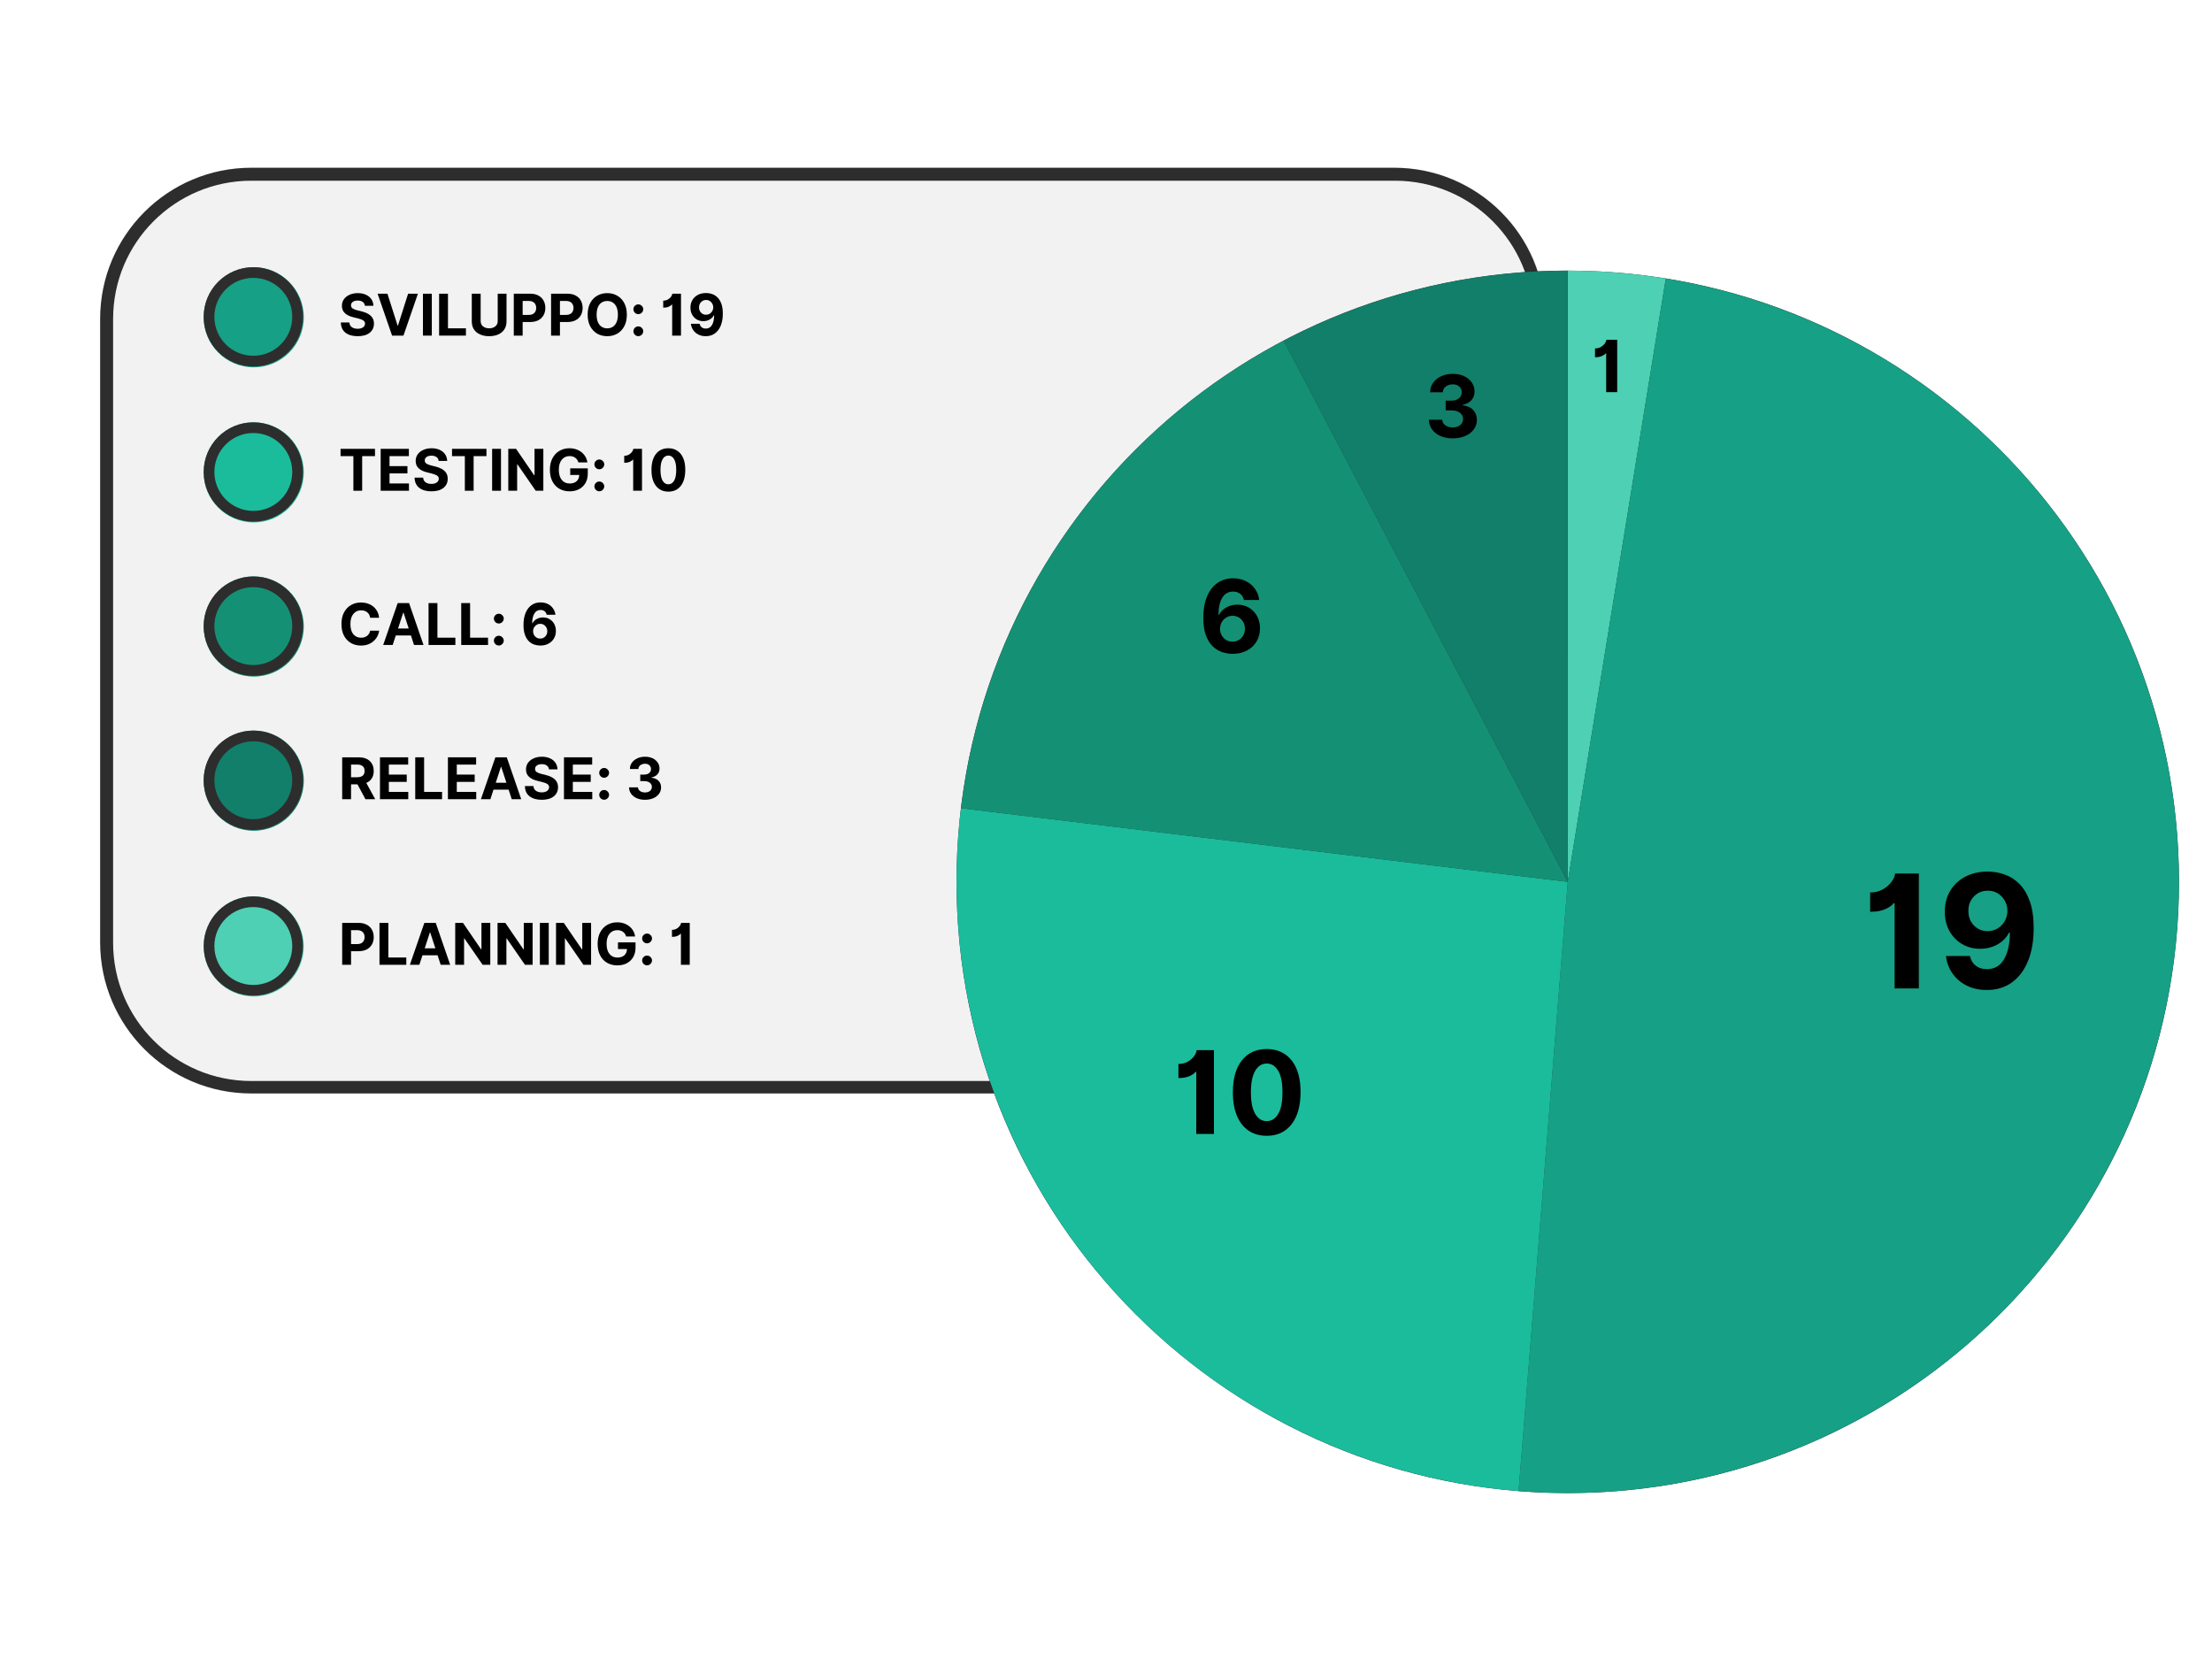 <svg xmlns="http://www.w3.org/2000/svg" xmlns:xlink="http://www.w3.org/1999/xlink" width="1024" zoomAndPan="magnify" viewBox="0 0 768 576" height="768" preserveAspectRatio="xMidYMid meet"><defs><clipPath id="fed3fbd537"><path d="M 34.77 58.242 L 537 58.242 L 537 379.832 L 34.77 379.832 Z M 34.77 58.242 "></path></clipPath><clipPath id="5c295dc283"><path d="M 87.27 58.242 L 484.32 58.242 C 513.312 58.242 536.82 81.746 536.82 110.742 L 536.82 327.332 C 536.82 356.324 513.312 379.832 484.32 379.832 L 87.27 379.832 C 58.273 379.832 34.77 356.324 34.77 327.332 L 34.77 110.742 C 34.77 81.746 58.273 58.242 87.27 58.242 Z M 87.27 58.242 "></path></clipPath><clipPath id="5aab2975be"><path d="M 34.77 58.242 L 536.52 58.242 L 536.52 379.992 L 34.77 379.992 Z M 34.77 58.242 "></path></clipPath><clipPath id="a1be648a52"><path d="M 87.238 58.242 L 484.051 58.242 C 513.027 58.242 536.52 81.73 536.52 110.707 L 536.52 327.168 C 536.52 356.148 513.027 379.637 484.051 379.637 L 87.238 379.637 C 58.262 379.637 34.77 356.148 34.77 327.168 L 34.77 110.707 C 34.77 81.73 58.262 58.242 87.238 58.242 Z M 87.238 58.242 "></path></clipPath><clipPath id="156ce52e8e"><path d="M 332.098 93.957 L 756.539 93.957 L 756.539 518.398 L 332.098 518.398 Z M 332.098 93.957 "></path></clipPath><clipPath id="aed0db2907"><path d="M 544.32 93.957 C 427.113 93.957 332.098 188.973 332.098 306.18 C 332.098 423.387 427.113 518.398 544.32 518.398 C 661.527 518.398 756.539 423.387 756.539 306.18 C 756.539 188.973 661.527 93.957 544.32 93.957 Z M 544.32 93.957 "></path></clipPath><clipPath id="d8a4847809"><path d="M 70.711 92.762 L 105.48 92.762 L 105.48 127.531 L 70.711 127.531 Z M 70.711 92.762 "></path></clipPath><clipPath id="43f0553ee6"><path d="M 88.094 92.762 C 78.492 92.762 70.711 100.547 70.711 110.148 C 70.711 119.75 78.492 127.531 88.094 127.531 C 97.695 127.531 105.48 119.75 105.48 110.148 C 105.48 100.547 97.695 92.762 88.094 92.762 Z M 88.094 92.762 "></path></clipPath><clipPath id="0c5d0f4b31"><path d="M 70.711 92.762 L 105.211 92.762 L 105.211 127.262 L 70.711 127.262 Z M 70.711 92.762 "></path></clipPath><clipPath id="bb78c72029"><path d="M 87.961 92.762 C 78.434 92.762 70.711 100.484 70.711 110.012 C 70.711 119.539 78.434 127.262 87.961 127.262 C 97.488 127.262 105.211 119.539 105.211 110.012 C 105.211 100.484 97.488 92.762 87.961 92.762 Z M 87.961 92.762 "></path></clipPath><clipPath id="7611196bf6"><path d="M 70.711 146.625 L 105.48 146.625 L 105.48 181.391 L 70.711 181.391 Z M 70.711 146.625 "></path></clipPath><clipPath id="c8613e67ee"><path d="M 88.094 146.625 C 78.492 146.625 70.711 154.406 70.711 164.008 C 70.711 173.609 78.492 181.391 88.094 181.391 C 97.695 181.391 105.48 173.609 105.48 164.008 C 105.48 154.406 97.695 146.625 88.094 146.625 Z M 88.094 146.625 "></path></clipPath><clipPath id="74a91e46b1"><path d="M 70.711 146.625 L 105.211 146.625 L 105.211 181.125 L 70.711 181.125 Z M 70.711 146.625 "></path></clipPath><clipPath id="77204e9ba1"><path d="M 87.961 146.625 C 78.434 146.625 70.711 154.348 70.711 163.875 C 70.711 173.398 78.434 181.125 87.961 181.125 C 97.488 181.125 105.211 173.398 105.211 163.875 C 105.211 154.348 97.488 146.625 87.961 146.625 Z M 87.961 146.625 "></path></clipPath><clipPath id="9e1520377e"><path d="M 70.711 311.215 L 105.48 311.215 L 105.48 345.984 L 70.711 345.984 Z M 70.711 311.215 "></path></clipPath><clipPath id="b1e227985f"><path d="M 88.094 311.215 C 78.492 311.215 70.711 319 70.711 328.602 C 70.711 338.203 78.492 345.984 88.094 345.984 C 97.695 345.984 105.48 338.203 105.48 328.602 C 105.48 319 97.695 311.215 88.094 311.215 Z M 88.094 311.215 "></path></clipPath><clipPath id="885f1ba2de"><path d="M 70.711 311.215 L 105.211 311.215 L 105.211 345.715 L 70.711 345.715 Z M 70.711 311.215 "></path></clipPath><clipPath id="21f1bd7e7f"><path d="M 87.961 311.215 C 78.434 311.215 70.711 318.938 70.711 328.465 C 70.711 337.992 78.434 345.715 87.961 345.715 C 97.488 345.715 105.211 337.992 105.211 328.465 C 105.211 318.938 97.488 311.215 87.961 311.215 Z M 87.961 311.215 "></path></clipPath><clipPath id="f3c05febe6"><path d="M 70.711 200.141 L 105.48 200.141 L 105.48 234.91 L 70.711 234.91 Z M 70.711 200.141 "></path></clipPath><clipPath id="b9a08e6fe6"><path d="M 88.094 200.141 C 78.492 200.141 70.711 207.926 70.711 217.527 C 70.711 227.129 78.492 234.91 88.094 234.91 C 97.695 234.91 105.48 227.129 105.48 217.527 C 105.48 207.926 97.695 200.141 88.094 200.141 Z M 88.094 200.141 "></path></clipPath><clipPath id="102ded1456"><path d="M 70.711 200.141 L 105.211 200.141 L 105.211 234.641 L 70.711 234.641 Z M 70.711 200.141 "></path></clipPath><clipPath id="2c418a5574"><path d="M 87.961 200.141 C 78.434 200.141 70.711 207.867 70.711 217.391 C 70.711 226.918 78.434 234.641 87.961 234.641 C 97.488 234.641 105.211 226.918 105.211 217.391 C 105.211 207.867 97.488 200.141 87.961 200.141 Z M 87.961 200.141 "></path></clipPath><clipPath id="e75565bf8a"><path d="M 70.711 253.66 L 105.48 253.66 L 105.48 288.43 L 70.711 288.43 Z M 70.711 253.66 "></path></clipPath><clipPath id="2a0e8e5e8b"><path d="M 88.094 253.66 C 78.492 253.66 70.711 261.445 70.711 271.047 C 70.711 280.648 78.492 288.43 88.094 288.43 C 97.695 288.43 105.48 280.648 105.48 271.047 C 105.48 261.445 97.695 253.66 88.094 253.66 Z M 88.094 253.66 "></path></clipPath><clipPath id="53b982ae33"><path d="M 70.711 253.66 L 105.211 253.66 L 105.211 288.16 L 70.711 288.16 Z M 70.711 253.66 "></path></clipPath><clipPath id="09e978aa6b"><path d="M 87.961 253.66 C 78.434 253.66 70.711 261.383 70.711 270.91 C 70.711 280.438 78.434 288.16 87.961 288.16 C 97.488 288.16 105.211 280.438 105.211 270.91 C 105.211 261.383 97.488 253.66 87.961 253.66 Z M 87.961 253.66 "></path></clipPath></defs><g id="614dae5b05"><g clip-rule="nonzero" clip-path="url(#fed3fbd537)"><g clip-rule="nonzero" clip-path="url(#5c295dc283)"><path style=" stroke:none;fill-rule:nonzero;fill:#f2f2f2;fill-opacity:1;" d="M 34.77 58.242 L 537.254 58.242 L 537.254 379.832 L 34.77 379.832 Z M 34.77 58.242 "></path></g></g><g clip-rule="nonzero" clip-path="url(#5aab2975be)"><g clip-rule="nonzero" clip-path="url(#a1be648a52)"><path style="fill:none;stroke-width:12;stroke-linecap:butt;stroke-linejoin:miter;stroke:#2d2d2d;stroke-opacity:1;stroke-miterlimit:4;" d="M 70 0.003 L 599.392 0.003 C 638.05 0.003 669.391 31.339 669.391 69.997 L 669.391 358.78 C 669.391 397.443 638.05 428.779 599.392 428.779 L 70 428.779 C 31.342 428.779 0.001 397.443 0.001 358.78 L 0.001 69.997 C 0.001 31.339 31.342 0.003 70 0.003 Z M 70 0.003 " transform="matrix(0.75,0,0,0.75,34.769,58.24)"></path></g></g><g clip-rule="nonzero" clip-path="url(#156ce52e8e)"><g clip-rule="nonzero" clip-path="url(#aed0db2907)"><path style=" stroke:none;fill-rule:nonzero;fill:#2d2d2d;fill-opacity:1;" d="M 332.098 93.957 L 756.539 93.957 L 756.539 518.398 L 332.098 518.398 Z M 332.098 93.957 "></path></g></g><path style=" stroke:none;fill-rule:nonzero;fill:#4dd0b3;fill-opacity:1;" d="M 544.32 93.957 C 555.742 93.957 567.09 94.875 578.363 96.707 L 544.32 306.18 Z M 544.32 93.957 "></path><path style=" stroke:none;fill-rule:nonzero;fill:#16a085;fill-opacity:1;" d="M 578.363 96.707 C 581.703 97.25 585.027 97.871 588.336 98.574 C 591.648 99.273 594.941 100.055 598.215 100.914 C 601.484 101.773 604.738 102.711 607.965 103.727 C 611.195 104.742 614.395 105.832 617.57 107 C 620.746 108.168 623.895 109.414 627.012 110.73 C 630.129 112.051 633.211 113.441 636.262 114.906 C 639.312 116.375 642.324 117.91 645.301 119.523 C 648.277 121.133 651.215 122.812 654.109 124.562 C 657.004 126.312 659.859 128.133 662.668 130.02 C 665.477 131.906 668.238 133.859 670.953 135.879 C 673.668 137.898 676.336 139.984 678.949 142.129 C 681.566 144.277 684.129 146.484 686.641 148.754 C 689.148 151.023 691.605 153.352 694.004 155.738 C 696.402 158.125 698.742 160.566 701.023 163.066 C 703.309 165.566 705.527 168.117 707.688 170.723 C 709.848 173.328 711.945 175.984 713.977 178.688 C 716.012 181.395 717.977 184.145 719.879 186.945 C 721.781 189.746 723.613 192.59 725.379 195.477 C 727.145 198.363 728.84 201.289 730.465 204.258 C 732.09 207.227 733.645 210.234 735.125 213.273 C 736.605 216.316 738.016 219.395 739.348 222.504 C 740.684 225.613 741.941 228.754 743.125 231.926 C 744.309 235.094 745.418 238.289 746.449 241.516 C 747.48 244.738 748.434 247.984 749.309 251.25 C 750.184 254.52 750.98 257.809 751.699 261.117 C 752.418 264.422 753.059 267.746 753.617 271.082 C 754.176 274.418 754.656 277.77 755.055 281.129 C 755.457 284.488 755.773 287.855 756.012 291.234 C 756.25 294.609 756.41 297.988 756.484 301.371 C 756.562 304.754 756.559 308.137 756.473 311.52 C 756.387 314.902 756.223 318.281 755.977 321.656 C 755.727 325.031 755.402 328.398 754.992 331.758 C 754.586 335.117 754.098 338.465 753.527 341.801 C 752.961 345.137 752.312 348.457 751.586 351.766 C 750.859 355.07 750.055 358.355 749.172 361.621 C 748.285 364.887 747.324 368.133 746.285 371.352 C 745.246 374.574 744.129 377.766 742.938 380.934 C 741.746 384.102 740.48 387.238 739.137 390.344 C 737.793 393.449 736.379 396.523 734.891 399.562 C 733.402 402.602 731.84 405.602 730.207 408.566 C 728.574 411.531 726.871 414.453 725.098 417.336 C 723.328 420.219 721.488 423.059 719.578 425.852 C 717.672 428.648 715.695 431.395 713.656 434.098 C 711.617 436.797 709.512 439.445 707.348 442.047 C 705.18 444.645 702.953 447.191 700.664 449.684 C 698.375 452.176 696.031 454.613 693.625 456.996 C 691.219 459.375 688.758 461.699 686.242 463.961 C 683.727 466.223 681.16 468.426 678.539 470.566 C 675.914 472.707 673.246 474.781 670.523 476.797 C 667.805 478.809 665.035 480.754 662.223 482.633 C 659.41 484.516 656.551 486.324 653.652 488.07 C 650.75 489.812 647.812 491.484 644.832 493.09 C 641.852 494.691 638.832 496.223 635.777 497.68 C 632.727 499.141 629.637 500.523 626.52 501.836 C 623.398 503.145 620.25 504.379 617.07 505.539 C 613.891 506.699 610.688 507.785 607.457 508.789 C 604.223 509.797 600.973 510.727 597.695 511.578 C 594.422 512.43 591.129 513.203 587.816 513.895 C 584.504 514.59 581.176 515.203 577.836 515.738 C 574.492 516.27 571.141 516.727 567.777 517.098 C 564.414 517.473 561.043 517.766 557.664 517.98 C 554.289 518.191 550.906 518.324 547.523 518.375 C 544.141 518.426 540.758 518.398 537.375 518.285 C 533.992 518.176 530.617 517.984 527.242 517.711 L 544.32 306.18 Z M 578.363 96.707 "></path><path style=" stroke:none;fill-rule:nonzero;fill:#1abc9c;fill-opacity:1;" d="M 527.242 517.711 C 523.691 517.426 520.148 517.051 516.617 516.586 C 513.086 516.121 509.57 515.566 506.066 514.922 C 502.562 514.281 499.074 513.551 495.609 512.734 C 492.141 511.918 488.695 511.012 485.273 510.02 C 481.855 509.031 478.461 507.953 475.09 506.793 C 471.723 505.629 468.387 504.383 465.082 503.055 C 461.777 501.723 458.512 500.312 455.277 498.816 C 452.043 497.32 448.848 495.746 445.695 494.09 C 442.539 492.438 439.43 490.703 436.363 488.891 C 433.297 487.078 430.277 485.191 427.305 483.227 C 424.332 481.262 421.414 479.223 418.543 477.113 C 415.676 475 412.859 472.82 410.102 470.566 C 407.34 468.312 404.641 465.992 401.996 463.605 C 399.355 461.215 396.773 458.762 394.254 456.242 C 391.738 453.723 389.281 451.141 386.895 448.5 C 384.504 445.855 382.184 443.156 379.93 440.398 C 377.68 437.637 375.496 434.824 373.387 431.953 C 371.273 429.086 369.234 426.164 367.273 423.191 C 365.309 420.223 363.418 417.203 361.609 414.133 C 359.797 411.066 358.062 407.957 356.406 404.805 C 354.75 401.648 353.176 398.453 351.68 395.223 C 350.188 391.988 348.773 388.719 347.445 385.414 C 346.113 382.109 344.867 378.773 343.707 375.406 C 342.543 372.039 341.469 368.645 340.477 365.223 C 339.484 361.801 338.582 358.355 337.762 354.891 C 336.945 351.422 336.215 347.938 335.574 344.434 C 334.934 340.93 334.379 337.41 333.914 333.879 C 333.449 330.348 333.074 326.805 332.785 323.254 C 332.5 319.703 332.301 316.148 332.195 312.59 C 332.086 309.027 332.07 305.465 332.141 301.906 C 332.211 298.344 332.375 294.785 332.625 291.234 C 332.875 287.68 333.215 284.133 333.645 280.598 L 544.32 306.18 Z M 527.242 517.711 "></path><path style=" stroke:none;fill-rule:nonzero;fill:#149174;fill-opacity:1;" d="M 333.645 280.598 C 334.16 276.355 334.805 272.129 335.574 267.926 C 336.344 263.719 337.242 259.543 338.266 255.391 C 339.289 251.238 340.434 247.125 341.707 243.043 C 342.98 238.961 344.371 234.922 345.887 230.926 C 347.406 226.926 349.039 222.98 350.793 219.082 C 352.551 215.184 354.418 211.34 356.406 207.555 C 358.395 203.77 360.492 200.047 362.703 196.387 C 364.914 192.73 367.234 189.141 369.664 185.625 C 372.094 182.105 374.625 178.664 377.262 175.297 C 379.898 171.934 382.633 168.648 385.469 165.449 C 388.305 162.25 391.234 159.137 394.254 156.117 C 397.277 153.094 400.391 150.164 403.59 147.328 C 406.789 144.492 410.074 141.758 413.438 139.121 C 416.805 136.484 420.246 133.953 423.762 131.523 C 427.281 129.094 430.871 126.777 434.527 124.562 C 438.188 122.352 441.91 120.254 445.695 118.266 L 544.32 306.18 Z M 333.645 280.598 "></path><path style=" stroke:none;fill-rule:nonzero;fill:#117f6a;fill-opacity:1;" d="M 445.695 118.266 C 453.27 114.289 461.059 110.785 469.059 107.75 C 477.059 104.715 485.215 102.176 493.52 100.125 C 501.828 98.078 510.23 96.539 518.723 95.508 C 527.215 94.477 535.742 93.957 544.297 93.957 L 544.32 306.18 Z M 445.695 118.266 "></path><g style="fill:#000000;fill-opacity:1;"><g transform="translate(117.539, 116.522)"><path style="stroke:none" d="M 9.156 -10.359 C 9.094 -10.93 8.844 -11.375 8.406 -11.688 C 7.977 -12.008 7.398 -12.172 6.672 -12.172 C 5.922 -12.172 5.344 -12.016 4.938 -11.703 C 4.531 -11.398 4.328 -11.016 4.328 -10.547 C 4.316 -10.023 4.539 -9.629 5 -9.359 C 5.457 -9.098 6.004 -8.895 6.641 -8.75 L 7.938 -8.438 C 8.781 -8.238 9.531 -7.957 10.188 -7.594 C 10.844 -7.238 11.359 -6.781 11.734 -6.219 C 12.109 -5.656 12.297 -4.969 12.297 -4.156 C 12.297 -2.82 11.797 -1.758 10.797 -0.969 C 9.805 -0.188 8.426 0.203 6.656 0.203 C 4.883 0.203 3.473 -0.195 2.422 -1 C 1.379 -1.801 0.836 -2.988 0.797 -4.562 L 3.766 -4.562 C 3.816 -3.832 4.102 -3.285 4.625 -2.922 C 5.156 -2.555 5.82 -2.375 6.625 -2.375 C 7.406 -2.375 8.023 -2.535 8.484 -2.859 C 8.953 -3.191 9.191 -3.625 9.203 -4.156 C 9.191 -4.656 8.973 -5.035 8.547 -5.297 C 8.117 -5.566 7.508 -5.797 6.719 -5.984 L 5.141 -6.375 C 3.91 -6.664 2.941 -7.129 2.234 -7.766 C 1.523 -8.41 1.172 -9.27 1.172 -10.344 C 1.172 -11.219 1.406 -11.984 1.875 -12.641 C 2.352 -13.305 3.008 -13.82 3.844 -14.188 C 4.676 -14.562 5.625 -14.75 6.688 -14.75 C 7.77 -14.75 8.711 -14.562 9.516 -14.188 C 10.328 -13.82 10.957 -13.305 11.406 -12.641 C 11.852 -11.984 12.086 -11.223 12.109 -10.359 Z M 9.156 -10.359 "></path></g></g><g style="fill:#000000;fill-opacity:1;"><g transform="translate(130.631, 116.522)"><path style="stroke:none" d="M 3.891 -14.547 L 7.406 -3.5 L 7.547 -3.5 L 11.062 -14.547 L 14.469 -14.547 L 9.453 0 L 5.5 0 L 0.469 -14.547 Z M 3.891 -14.547 "></path></g></g><g style="fill:#000000;fill-opacity:1;"><g transform="translate(145.582, 116.522)"><path style="stroke:none" d="M 4.344 -14.547 L 4.344 0 L 1.266 0 L 1.266 -14.547 Z M 4.344 -14.547 "></path></g></g><g style="fill:#000000;fill-opacity:1;"><g transform="translate(151.191, 116.522)"><path style="stroke:none" d="M 1.266 0 L 1.266 -14.547 L 4.344 -14.547 L 4.344 -2.531 L 10.578 -2.531 L 10.578 0 Z M 1.266 0 "></path></g></g><g style="fill:#000000;fill-opacity:1;"><g transform="translate(162.536, 116.522)"><path style="stroke:none" d="M 10.266 -14.547 L 13.328 -14.547 L 13.328 -4.922 C 13.328 -3.828 13.066 -2.895 12.547 -2.125 C 12.035 -1.363 11.328 -0.785 10.422 -0.391 C 9.516 0.004 8.473 0.203 7.297 0.203 C 6.117 0.203 5.078 0.004 4.172 -0.391 C 3.266 -0.785 2.551 -1.363 2.031 -2.125 C 1.52 -2.895 1.266 -3.828 1.266 -4.922 L 1.266 -14.547 L 4.344 -14.547 L 4.344 -5.031 C 4.344 -4.258 4.617 -3.648 5.172 -3.203 C 5.734 -2.754 6.441 -2.531 7.297 -2.531 C 8.16 -2.531 8.867 -2.754 9.422 -3.203 C 9.984 -3.648 10.266 -4.258 10.266 -5.031 Z M 10.266 -14.547 "></path></g></g><g style="fill:#000000;fill-opacity:1;"><g transform="translate(177.118, 116.522)"><path style="stroke:none" d="M 1.266 0 L 1.266 -14.547 L 7 -14.547 C 8.102 -14.547 9.039 -14.332 9.812 -13.906 C 10.594 -13.488 11.188 -12.91 11.594 -12.172 C 12.008 -11.43 12.219 -10.578 12.219 -9.609 C 12.219 -8.648 12.008 -7.801 11.594 -7.062 C 11.176 -6.32 10.57 -5.742 9.781 -5.328 C 8.988 -4.922 8.035 -4.719 6.922 -4.719 L 4.344 -4.719 L 4.344 0 Z M 4.344 -7.188 L 6.422 -7.188 C 7.305 -7.188 7.961 -7.41 8.391 -7.859 C 8.828 -8.305 9.047 -8.891 9.047 -9.609 C 9.047 -10.336 8.828 -10.922 8.391 -11.359 C 7.961 -11.805 7.301 -12.031 6.406 -12.031 L 4.344 -12.031 Z M 4.344 -7.188 "></path></g></g><g style="fill:#000000;fill-opacity:1;"><g transform="translate(190.067, 116.522)"><path style="stroke:none" d="M 1.266 0 L 1.266 -14.547 L 7 -14.547 C 8.102 -14.547 9.039 -14.332 9.812 -13.906 C 10.594 -13.488 11.188 -12.91 11.594 -12.172 C 12.008 -11.43 12.219 -10.578 12.219 -9.609 C 12.219 -8.648 12.008 -7.801 11.594 -7.062 C 11.176 -6.32 10.57 -5.742 9.781 -5.328 C 8.988 -4.922 8.035 -4.719 6.922 -4.719 L 4.344 -4.719 L 4.344 0 Z M 4.344 -7.188 L 6.422 -7.188 C 7.305 -7.188 7.961 -7.41 8.391 -7.859 C 8.828 -8.305 9.047 -8.891 9.047 -9.609 C 9.047 -10.336 8.828 -10.922 8.391 -11.359 C 7.961 -11.805 7.301 -12.031 6.406 -12.031 L 4.344 -12.031 Z M 4.344 -7.188 "></path></g></g><g style="fill:#000000;fill-opacity:1;"><g transform="translate(203.017, 116.522)"><path style="stroke:none" d="M 14.625 -7.266 C 14.625 -5.68 14.32 -4.332 13.719 -3.219 C 13.125 -2.113 12.312 -1.266 11.281 -0.672 C 10.258 -0.086 9.102 0.203 7.812 0.203 C 6.52 0.203 5.359 -0.086 4.328 -0.672 C 3.305 -1.266 2.5 -2.117 1.906 -3.234 C 1.312 -4.348 1.016 -5.691 1.016 -7.266 C 1.016 -8.859 1.312 -10.207 1.906 -11.312 C 2.5 -12.426 3.305 -13.273 4.328 -13.859 C 5.359 -14.453 6.52 -14.75 7.812 -14.75 C 9.102 -14.75 10.258 -14.453 11.281 -13.859 C 12.312 -13.273 13.125 -12.426 13.719 -11.312 C 14.32 -10.207 14.625 -8.859 14.625 -7.266 Z M 11.516 -7.266 C 11.516 -8.816 11.176 -10 10.5 -10.812 C 9.832 -11.625 8.938 -12.031 7.812 -12.031 C 6.695 -12.031 5.801 -11.625 5.125 -10.812 C 4.457 -10 4.125 -8.816 4.125 -7.266 C 4.125 -5.734 4.457 -4.555 5.125 -3.734 C 5.801 -2.922 6.695 -2.516 7.812 -2.516 C 8.938 -2.516 9.832 -2.922 10.5 -3.734 C 11.176 -4.555 11.516 -5.734 11.516 -7.266 Z M 11.516 -7.266 "></path></g></g><g style="fill:#000000;fill-opacity:1;"><g transform="translate(218.65, 116.522)"><path style="stroke:none" d="M 2.969 0.188 C 2.5 0.188 2.098 0.02 1.766 -0.312 C 1.43 -0.645 1.266 -1.047 1.266 -1.516 C 1.266 -1.984 1.43 -2.379 1.766 -2.703 C 2.098 -3.035 2.5 -3.203 2.969 -3.203 C 3.426 -3.203 3.82 -3.035 4.156 -2.703 C 4.5 -2.379 4.676 -1.984 4.688 -1.516 C 4.676 -1.047 4.5 -0.645 4.156 -0.312 C 3.82 0.02 3.426 0.188 2.969 0.188 Z M 2.969 -7.453 C 2.5 -7.453 2.098 -7.617 1.766 -7.953 C 1.43 -8.285 1.266 -8.688 1.266 -9.156 C 1.266 -9.625 1.43 -10.02 1.766 -10.344 C 2.098 -10.676 2.5 -10.844 2.969 -10.844 C 3.426 -10.844 3.82 -10.676 4.156 -10.344 C 4.5 -10.02 4.676 -9.625 4.688 -9.156 C 4.676 -8.688 4.5 -8.285 4.156 -7.953 C 3.82 -7.617 3.426 -7.453 2.969 -7.453 Z M 2.969 -7.453 "></path></g></g><g style="fill:#000000;fill-opacity:1;"><g transform="translate(224.599, 116.522)"><path style="stroke:none" d=""></path></g></g><g style="fill:#000000;fill-opacity:1;"><g transform="translate(229.235, 116.522)"><path style="stroke:none" d="M 7.203 -14.547 L 7.203 0 L 4.141 0 L 4.141 -10.781 L 4 -10.781 C 3.844 -10.539 3.508 -10.301 3 -10.062 C 2.5 -9.82 1.844 -9.703 1.031 -9.703 L 1.031 -12.141 C 1.656 -12.141 2.203 -12.273 2.672 -12.547 C 3.141 -12.828 3.504 -13.156 3.766 -13.531 C 4.035 -13.914 4.176 -14.254 4.188 -14.547 Z M 7.203 -14.547 "></path></g></g><g style="fill:#000000;fill-opacity:1;"><g transform="translate(238.713, 116.522)"><path style="stroke:none" d="M 6.438 -14.781 C 7.188 -14.781 7.906 -14.656 8.594 -14.406 C 9.289 -14.164 9.91 -13.766 10.453 -13.203 C 11.004 -12.648 11.441 -11.914 11.766 -11 C 12.086 -10.094 12.25 -8.977 12.25 -7.656 C 12.25 -6.008 12.004 -4.598 11.516 -3.422 C 11.023 -2.254 10.336 -1.359 9.453 -0.734 C 8.578 -0.109 7.535 0.203 6.328 0.203 C 5.359 0.203 4.504 0.016 3.766 -0.359 C 3.023 -0.742 2.426 -1.258 1.969 -1.906 C 1.52 -2.562 1.25 -3.297 1.156 -4.109 L 4.188 -4.109 C 4.301 -3.578 4.547 -3.164 4.922 -2.875 C 5.305 -2.582 5.773 -2.438 6.328 -2.438 C 7.273 -2.438 7.992 -2.848 8.484 -3.672 C 8.984 -4.504 9.234 -5.641 9.234 -7.078 L 9.141 -7.078 C 8.816 -6.43 8.32 -5.926 7.656 -5.562 C 7 -5.195 6.27 -5.016 5.469 -5.016 C 4.613 -5.016 3.848 -5.219 3.172 -5.625 C 2.492 -6.031 1.961 -6.586 1.578 -7.297 C 1.191 -8.004 1.004 -8.812 1.016 -9.719 C 1.004 -10.695 1.223 -11.566 1.672 -12.328 C 2.129 -13.098 2.766 -13.703 3.578 -14.141 C 4.398 -14.578 5.352 -14.789 6.438 -14.781 Z M 6.469 -12.375 C 5.75 -12.375 5.156 -12.125 4.688 -11.625 C 4.219 -11.133 3.984 -10.523 3.984 -9.797 C 3.984 -9.078 4.211 -8.473 4.672 -7.984 C 5.141 -7.492 5.727 -7.25 6.438 -7.25 C 6.906 -7.25 7.328 -7.363 7.703 -7.594 C 8.078 -7.832 8.375 -8.145 8.594 -8.531 C 8.812 -8.914 8.926 -9.344 8.938 -9.812 C 8.926 -10.281 8.812 -10.707 8.594 -11.094 C 8.383 -11.477 8.094 -11.785 7.719 -12.016 C 7.352 -12.254 6.938 -12.375 6.469 -12.375 Z M 6.469 -12.375 "></path></g></g><g clip-rule="nonzero" clip-path="url(#d8a4847809)"><g clip-rule="nonzero" clip-path="url(#43f0553ee6)"><path style=" stroke:none;fill-rule:nonzero;fill:#16a085;fill-opacity:1;" d="M 70.711 92.762 L 105.48 92.762 L 105.48 127.531 L 70.711 127.531 Z M 70.711 92.762 "></path></g></g><g clip-rule="nonzero" clip-path="url(#0c5d0f4b31)"><g clip-rule="nonzero" clip-path="url(#bb78c72029)"><path style="fill:none;stroke-width:10;stroke-linecap:butt;stroke-linejoin:miter;stroke:#2d2d2d;stroke-opacity:1;stroke-miterlimit:4;" d="M 23.173 -0.002 C 10.375 -0.002 0.001 10.372 0.001 23.17 C 0.001 35.968 10.375 46.342 23.173 46.342 C 35.971 46.342 46.345 35.968 46.345 23.17 C 46.345 10.372 35.971 -0.002 23.173 -0.002 Z M 23.173 -0.002 " transform="matrix(0.744,0,0,0.744,70.71,92.763)"></path></g></g><g clip-rule="nonzero" clip-path="url(#7611196bf6)"><g clip-rule="nonzero" clip-path="url(#c8613e67ee)"><path style=" stroke:none;fill-rule:nonzero;fill:#1abc9c;fill-opacity:1;" d="M 70.711 146.625 L 105.48 146.625 L 105.48 181.391 L 70.711 181.391 Z M 70.711 146.625 "></path></g></g><g clip-rule="nonzero" clip-path="url(#74a91e46b1)"><g clip-rule="nonzero" clip-path="url(#77204e9ba1)"><path style="fill:none;stroke-width:10;stroke-linecap:butt;stroke-linejoin:miter;stroke:#2d2d2d;stroke-opacity:1;stroke-miterlimit:4;" d="M 23.173 0.002 C 10.375 0.002 0.001 10.376 0.001 23.174 C 0.001 35.967 10.375 46.346 23.173 46.346 C 35.971 46.346 46.345 35.967 46.345 23.174 C 46.345 10.376 35.971 0.002 23.173 0.002 Z M 23.173 0.002 " transform="matrix(0.744,0,0,0.744,70.71,146.623)"></path></g></g><g clip-rule="nonzero" clip-path="url(#9e1520377e)"><g clip-rule="nonzero" clip-path="url(#b1e227985f)"><path style=" stroke:none;fill-rule:nonzero;fill:#4dd0b3;fill-opacity:1;" d="M 70.711 311.215 L 105.48 311.215 L 105.48 345.984 L 70.711 345.984 Z M 70.711 311.215 "></path></g></g><g clip-rule="nonzero" clip-path="url(#885f1ba2de)"><g clip-rule="nonzero" clip-path="url(#21f1bd7e7f)"><path style="fill:none;stroke-width:10;stroke-linecap:butt;stroke-linejoin:miter;stroke:#2d2d2d;stroke-opacity:1;stroke-miterlimit:4;" d="M 23.173 -0.002 C 10.375 -0.002 0.001 10.372 0.001 23.17 C 0.001 35.968 10.375 46.342 23.173 46.342 C 35.971 46.342 46.345 35.968 46.345 23.17 C 46.345 10.372 35.971 -0.002 23.173 -0.002 Z M 23.173 -0.002 " transform="matrix(0.744,0,0,0.744,70.71,311.216)"></path></g></g><g style="fill:#000000;fill-opacity:1;"><g transform="translate(416.109, 226.662)"><path style="stroke:none" d="M 11.828 0.344 C 10.523 0.332 9.266 0.113 8.047 -0.312 C 6.836 -0.75 5.754 -1.445 4.797 -2.406 C 3.836 -3.375 3.078 -4.656 2.516 -6.25 C 1.953 -7.852 1.672 -9.82 1.672 -12.156 C 1.672 -15.031 2.098 -17.488 2.953 -19.531 C 3.805 -21.582 5.004 -23.148 6.547 -24.234 C 8.098 -25.328 9.922 -25.875 12.016 -25.875 C 13.711 -25.875 15.207 -25.539 16.5 -24.875 C 17.801 -24.219 18.848 -23.32 19.641 -22.188 C 20.441 -21.051 20.926 -19.77 21.094 -18.344 L 15.781 -18.344 C 15.57 -19.281 15.133 -20 14.469 -20.5 C 13.812 -21.008 12.992 -21.266 12.016 -21.266 C 10.359 -21.266 9.098 -20.539 8.234 -19.094 C 7.379 -17.645 6.945 -15.664 6.938 -13.156 L 7.109 -13.156 C 7.68 -14.281 8.539 -15.156 9.688 -15.781 C 10.844 -16.414 12.117 -16.734 13.516 -16.734 C 15.023 -16.734 16.367 -16.379 17.547 -15.672 C 18.734 -14.961 19.664 -13.988 20.344 -12.75 C 21.02 -11.52 21.359 -10.113 21.359 -8.531 C 21.359 -6.801 20.957 -5.266 20.156 -3.922 C 19.352 -2.586 18.238 -1.539 16.812 -0.781 C 15.383 -0.02 13.723 0.352 11.828 0.344 Z M 11.812 -3.875 C 13.051 -3.875 14.082 -4.305 14.906 -5.172 C 15.727 -6.035 16.141 -7.102 16.141 -8.375 C 16.141 -9.633 15.734 -10.695 14.922 -11.562 C 14.109 -12.426 13.082 -12.859 11.844 -12.859 C 11.02 -12.859 10.281 -12.656 9.625 -12.25 C 8.969 -11.844 8.445 -11.301 8.062 -10.625 C 7.688 -9.945 7.492 -9.191 7.484 -8.359 C 7.484 -7.535 7.672 -6.781 8.047 -6.094 C 8.422 -5.414 8.93 -4.875 9.578 -4.469 C 10.234 -4.07 10.977 -3.875 11.812 -3.875 Z M 11.812 -3.875 "></path></g></g><g style="fill:#000000;fill-opacity:1;"><g transform="translate(646.469, 343.178)"><path style="stroke:none" d="M 19.75 -39.891 L 19.75 0 L 11.344 0 L 11.344 -29.578 L 10.969 -29.578 C 10.539 -28.91 9.629 -28.25 8.234 -27.594 C 6.848 -26.938 5.051 -26.609 2.844 -26.609 L 2.844 -33.312 C 4.562 -33.312 6.062 -33.691 7.344 -34.453 C 8.625 -35.211 9.629 -36.109 10.359 -37.141 C 11.086 -38.172 11.469 -39.086 11.5 -39.891 Z M 19.75 -39.891 "></path></g></g><g style="fill:#000000;fill-opacity:1;"><g transform="translate(672.474, 343.178)"><path style="stroke:none" d="M 17.672 -40.562 C 19.723 -40.562 21.695 -40.219 23.594 -39.531 C 25.5 -38.852 27.203 -37.754 28.703 -36.234 C 30.203 -34.711 31.395 -32.703 32.281 -30.203 C 33.164 -27.703 33.609 -24.629 33.609 -20.984 C 33.609 -16.473 32.938 -12.609 31.594 -9.391 C 30.258 -6.18 28.379 -3.723 25.953 -2.016 C 23.535 -0.305 20.676 0.547 17.375 0.547 C 14.719 0.547 12.367 0.031 10.328 -1 C 8.285 -2.031 6.645 -3.438 5.406 -5.219 C 4.164 -7.008 3.414 -9.023 3.156 -11.266 L 11.469 -11.266 C 11.801 -9.805 12.484 -8.676 13.516 -7.875 C 14.555 -7.082 15.844 -6.688 17.375 -6.688 C 19.977 -6.688 21.953 -7.816 23.297 -10.078 C 24.648 -12.348 25.332 -15.457 25.344 -19.406 L 25.078 -19.406 C 24.191 -17.656 22.844 -16.273 21.031 -15.266 C 19.219 -14.266 17.211 -13.766 15.016 -13.766 C 12.672 -13.766 10.566 -14.32 8.703 -15.438 C 6.848 -16.551 5.391 -18.07 4.328 -20 C 3.273 -21.938 2.754 -24.156 2.766 -26.656 C 2.754 -29.352 3.367 -31.75 4.609 -33.844 C 5.859 -35.945 7.602 -37.594 9.844 -38.781 C 12.082 -39.977 14.691 -40.57 17.672 -40.562 Z M 17.734 -33.938 C 15.766 -33.938 14.133 -33.258 12.844 -31.906 C 11.562 -30.562 10.93 -28.891 10.953 -26.891 C 10.93 -24.91 11.555 -23.25 12.828 -21.906 C 14.098 -20.562 15.707 -19.891 17.656 -19.891 C 18.938 -19.891 20.094 -20.207 21.125 -20.844 C 22.156 -21.477 22.973 -22.328 23.578 -23.391 C 24.18 -24.461 24.488 -25.641 24.5 -26.922 C 24.488 -28.211 24.188 -29.383 23.594 -30.438 C 23.008 -31.5 22.207 -32.348 21.188 -32.984 C 20.176 -33.617 19.023 -33.938 17.734 -33.938 Z M 17.734 -33.938 "></path></g></g><g style="fill:#000000;fill-opacity:1;"><g transform="translate(407.074, 393.706)"><path style="stroke:none" d="M 14.406 -29.094 L 14.406 0 L 8.266 0 L 8.266 -21.562 L 8 -21.562 C 7.688 -21.082 7.02 -20.602 6 -20.125 C 4.988 -19.645 3.68 -19.406 2.078 -19.406 L 2.078 -24.297 C 3.328 -24.297 4.422 -24.57 5.359 -25.125 C 6.297 -25.676 7.031 -26.328 7.562 -27.078 C 8.094 -27.828 8.363 -28.5 8.375 -29.094 Z M 14.406 -29.094 "></path></g></g><g style="fill:#000000;fill-opacity:1;"><g transform="translate(426.035, 393.706)"><path style="stroke:none" d="M 13.766 0.641 C 11.316 0.629 9.211 0.031 7.453 -1.156 C 5.703 -2.352 4.352 -4.082 3.406 -6.344 C 2.469 -8.613 2.004 -11.336 2.016 -14.516 C 2.023 -19.273 3.07 -22.957 5.156 -25.562 C 7.25 -28.176 10.117 -29.484 13.766 -29.484 C 16.203 -29.484 18.297 -28.895 20.047 -27.719 C 21.805 -26.551 23.16 -24.852 24.109 -22.625 C 25.055 -20.395 25.523 -17.691 25.516 -14.516 C 25.504 -9.723 24.457 -6 22.375 -3.344 C 20.289 -0.688 17.422 0.641 13.766 0.641 Z M 13.766 -4.453 C 15.43 -4.453 16.758 -5.289 17.75 -6.969 C 18.75 -8.645 19.242 -11.16 19.234 -14.516 C 19.234 -17.816 18.734 -20.297 17.734 -21.953 C 16.742 -23.617 15.422 -24.453 13.766 -24.453 C 12.109 -24.453 10.781 -23.617 9.781 -21.953 C 8.789 -20.297 8.289 -17.816 8.281 -14.516 C 8.27 -11.16 8.766 -8.645 9.766 -6.969 C 10.766 -5.289 12.098 -4.453 13.766 -4.453 Z M 13.766 -4.453 "></path></g></g><g style="fill:#000000;fill-opacity:1;"><g transform="translate(552.487, 136.157)"><path style="stroke:none" d="M 9 -18.188 L 9 0 L 5.172 0 L 5.172 -13.469 L 5 -13.469 C 4.801 -13.176 4.383 -12.879 3.75 -12.578 C 3.125 -12.273 2.305 -12.125 1.297 -12.125 L 1.297 -15.188 C 2.078 -15.188 2.758 -15.359 3.344 -15.703 C 3.926 -16.047 4.383 -16.453 4.719 -16.922 C 5.051 -17.391 5.223 -17.812 5.234 -18.188 Z M 9 -18.188 "></path></g></g><g style="fill:#000000;fill-opacity:1;"><g transform="translate(494.54, 151.907)"><path style="stroke:none" d="M 9.828 0.297 C 8.234 0.297 6.816 0.023 5.578 -0.516 C 4.348 -1.066 3.375 -1.828 2.656 -2.797 C 1.945 -3.773 1.582 -4.898 1.562 -6.172 L 6.203 -6.172 C 6.242 -5.367 6.609 -4.723 7.297 -4.234 C 7.984 -3.742 8.832 -3.5 9.844 -3.5 C 10.906 -3.5 11.77 -3.77 12.438 -4.312 C 13.102 -4.863 13.438 -5.57 13.438 -6.438 C 13.438 -7.312 13.078 -8.023 12.359 -8.578 C 11.641 -9.141 10.66 -9.422 9.422 -9.422 L 7.391 -9.422 L 7.391 -12.812 L 9.422 -12.812 C 10.473 -12.812 11.328 -13.078 11.984 -13.609 C 12.648 -14.141 12.977 -14.832 12.969 -15.688 C 12.977 -16.508 12.695 -17.176 12.125 -17.688 C 11.551 -18.207 10.801 -18.469 9.875 -18.469 C 8.926 -18.469 8.117 -18.219 7.453 -17.719 C 6.785 -17.219 6.438 -16.551 6.406 -15.719 L 2 -15.719 C 2.02 -16.977 2.375 -18.086 3.062 -19.047 C 3.758 -20.016 4.695 -20.766 5.875 -21.297 C 7.062 -21.836 8.398 -22.109 9.891 -22.109 C 11.398 -22.109 12.719 -21.832 13.844 -21.281 C 14.977 -20.738 15.859 -20.004 16.484 -19.078 C 17.109 -18.16 17.422 -17.125 17.422 -15.969 C 17.422 -14.75 17.039 -13.727 16.281 -12.906 C 15.52 -12.094 14.531 -11.578 13.312 -11.359 L 13.312 -11.188 C 14.914 -10.988 16.133 -10.43 16.969 -9.516 C 17.812 -8.609 18.234 -7.477 18.234 -6.125 C 18.234 -4.883 17.875 -3.781 17.156 -2.812 C 16.438 -1.844 15.441 -1.082 14.172 -0.531 C 12.91 0.02 11.461 0.297 9.828 0.297 Z M 9.828 0.297 "></path></g></g><g clip-rule="nonzero" clip-path="url(#f3c05febe6)"><g clip-rule="nonzero" clip-path="url(#b9a08e6fe6)"><path style=" stroke:none;fill-rule:nonzero;fill:#149174;fill-opacity:1;" d="M 70.711 200.141 L 105.48 200.141 L 105.48 234.91 L 70.711 234.91 Z M 70.711 200.141 "></path></g></g><g clip-rule="nonzero" clip-path="url(#102ded1456)"><g clip-rule="nonzero" clip-path="url(#2c418a5574)"><path style="fill:none;stroke-width:10;stroke-linecap:butt;stroke-linejoin:miter;stroke:#2d2d2d;stroke-opacity:1;stroke-miterlimit:4;" d="M 23.173 -0.002 C 10.375 -0.002 0.001 10.377 0.001 23.169 C 0.001 35.967 10.375 46.341 23.173 46.341 C 35.971 46.341 46.345 35.967 46.345 23.169 C 46.345 10.377 35.971 -0.002 23.173 -0.002 Z M 23.173 -0.002 " transform="matrix(0.744,0,0,0.744,70.71,200.142)"></path></g></g><g clip-rule="nonzero" clip-path="url(#e75565bf8a)"><g clip-rule="nonzero" clip-path="url(#2a0e8e5e8b)"><path style=" stroke:none;fill-rule:nonzero;fill:#117f6a;fill-opacity:1;" d="M 70.711 253.66 L 105.48 253.66 L 105.48 288.43 L 70.711 288.43 Z M 70.711 253.66 "></path></g></g><g clip-rule="nonzero" clip-path="url(#53b982ae33)"><g clip-rule="nonzero" clip-path="url(#09e978aa6b)"><path style="fill:none;stroke-width:10;stroke-linecap:butt;stroke-linejoin:miter;stroke:#2d2d2d;stroke-opacity:1;stroke-miterlimit:4;" d="M 23.173 -0.002 C 10.375 -0.002 0.001 10.372 0.001 23.17 C 0.001 35.968 10.375 46.342 23.173 46.342 C 35.971 46.342 46.345 35.968 46.345 23.17 C 46.345 10.372 35.971 -0.002 23.173 -0.002 Z M 23.173 -0.002 " transform="matrix(0.744,0,0,0.744,70.71,253.662)"></path></g></g><g style="fill:#000000;fill-opacity:1;"><g transform="translate(117.539, 170.383)"><path style="stroke:none" d="M 0.703 -12.016 L 0.703 -14.547 L 12.656 -14.547 L 12.656 -12.016 L 8.203 -12.016 L 8.203 0 L 5.156 0 L 5.156 -12.016 Z M 0.703 -12.016 "></path></g></g><g style="fill:#000000;fill-opacity:1;"><g transform="translate(130.9, 170.383)"><path style="stroke:none" d="M 1.266 0 L 1.266 -14.547 L 11.062 -14.547 L 11.062 -12.016 L 4.344 -12.016 L 4.344 -8.547 L 10.562 -8.547 L 10.562 -6.016 L 4.344 -6.016 L 4.344 -2.531 L 11.094 -2.531 L 11.094 0 Z M 1.266 0 "></path></g></g><g style="fill:#000000;fill-opacity:1;"><g transform="translate(143.147, 170.383)"><path style="stroke:none" d="M 9.156 -10.359 C 9.094 -10.93 8.844 -11.375 8.406 -11.688 C 7.977 -12.008 7.398 -12.172 6.672 -12.172 C 5.922 -12.172 5.344 -12.016 4.938 -11.703 C 4.531 -11.398 4.328 -11.016 4.328 -10.547 C 4.316 -10.023 4.539 -9.629 5 -9.359 C 5.457 -9.098 6.004 -8.895 6.641 -8.75 L 7.938 -8.438 C 8.781 -8.238 9.531 -7.957 10.188 -7.594 C 10.844 -7.238 11.359 -6.781 11.734 -6.219 C 12.109 -5.656 12.297 -4.969 12.297 -4.156 C 12.297 -2.82 11.797 -1.758 10.797 -0.969 C 9.805 -0.188 8.426 0.203 6.656 0.203 C 4.883 0.203 3.473 -0.195 2.422 -1 C 1.379 -1.801 0.836 -2.988 0.797 -4.562 L 3.766 -4.562 C 3.816 -3.832 4.102 -3.285 4.625 -2.922 C 5.156 -2.555 5.82 -2.375 6.625 -2.375 C 7.406 -2.375 8.023 -2.535 8.484 -2.859 C 8.953 -3.191 9.191 -3.625 9.203 -4.156 C 9.191 -4.656 8.973 -5.035 8.547 -5.297 C 8.117 -5.566 7.508 -5.797 6.719 -5.984 L 5.141 -6.375 C 3.91 -6.664 2.941 -7.129 2.234 -7.766 C 1.523 -8.41 1.172 -9.27 1.172 -10.344 C 1.172 -11.219 1.406 -11.984 1.875 -12.641 C 2.352 -13.305 3.008 -13.82 3.844 -14.188 C 4.676 -14.562 5.625 -14.75 6.688 -14.75 C 7.77 -14.75 8.711 -14.562 9.516 -14.188 C 10.328 -13.82 10.957 -13.305 11.406 -12.641 C 11.852 -11.984 12.086 -11.223 12.109 -10.359 Z M 9.156 -10.359 "></path></g></g><g style="fill:#000000;fill-opacity:1;"><g transform="translate(156.238, 170.383)"><path style="stroke:none" d="M 0.703 -12.016 L 0.703 -14.547 L 12.656 -14.547 L 12.656 -12.016 L 8.203 -12.016 L 8.203 0 L 5.156 0 L 5.156 -12.016 Z M 0.703 -12.016 "></path></g></g><g style="fill:#000000;fill-opacity:1;"><g transform="translate(169.6, 170.383)"><path style="stroke:none" d="M 4.344 -14.547 L 4.344 0 L 1.266 0 L 1.266 -14.547 Z M 4.344 -14.547 "></path></g></g><g style="fill:#000000;fill-opacity:1;"><g transform="translate(175.208, 170.383)"><path style="stroke:none" d="M 13.438 -14.547 L 13.438 0 L 10.781 0 L 4.453 -9.156 L 4.344 -9.156 L 4.344 0 L 1.266 0 L 1.266 -14.547 L 3.969 -14.547 L 10.234 -5.391 L 10.375 -5.391 L 10.375 -14.547 Z M 13.438 -14.547 "></path></g></g><g style="fill:#000000;fill-opacity:1;"><g transform="translate(189.904, 170.383)"><path style="stroke:none" d="M 10.906 -9.844 C 10.719 -10.52 10.359 -11.051 9.828 -11.438 C 9.305 -11.832 8.648 -12.031 7.859 -12.031 C 6.742 -12.031 5.844 -11.617 5.156 -10.797 C 4.469 -9.973 4.125 -8.801 4.125 -7.281 C 4.125 -5.758 4.461 -4.582 5.141 -3.75 C 5.816 -2.926 6.734 -2.516 7.891 -2.516 C 8.91 -2.516 9.711 -2.781 10.297 -3.312 C 10.879 -3.852 11.18 -4.57 11.203 -5.469 L 8.078 -5.469 L 8.078 -7.781 L 14.172 -7.781 L 14.172 -5.953 C 14.172 -4.68 13.898 -3.582 13.359 -2.656 C 12.816 -1.738 12.07 -1.031 11.125 -0.531 C 10.188 -0.039 9.102 0.203 7.875 0.203 C 6.508 0.203 5.312 -0.098 4.281 -0.703 C 3.25 -1.305 2.445 -2.164 1.875 -3.281 C 1.301 -4.395 1.016 -5.723 1.016 -7.266 C 1.016 -8.828 1.312 -10.164 1.906 -11.281 C 2.508 -12.406 3.32 -13.266 4.344 -13.859 C 5.375 -14.453 6.531 -14.75 7.812 -14.75 C 8.906 -14.75 9.895 -14.539 10.781 -14.125 C 11.676 -13.707 12.406 -13.129 12.969 -12.391 C 13.539 -11.648 13.895 -10.801 14.031 -9.844 Z M 10.906 -9.844 "></path></g></g><g style="fill:#000000;fill-opacity:1;"><g transform="translate(205.111, 170.383)"><path style="stroke:none" d="M 2.969 0.188 C 2.5 0.188 2.098 0.02 1.766 -0.312 C 1.43 -0.645 1.266 -1.047 1.266 -1.516 C 1.266 -1.984 1.43 -2.379 1.766 -2.703 C 2.098 -3.035 2.5 -3.203 2.969 -3.203 C 3.426 -3.203 3.82 -3.035 4.156 -2.703 C 4.5 -2.379 4.676 -1.984 4.688 -1.516 C 4.676 -1.047 4.5 -0.645 4.156 -0.312 C 3.82 0.02 3.426 0.188 2.969 0.188 Z M 2.969 -7.453 C 2.5 -7.453 2.098 -7.617 1.766 -7.953 C 1.43 -8.285 1.266 -8.688 1.266 -9.156 C 1.266 -9.625 1.43 -10.02 1.766 -10.344 C 2.098 -10.676 2.5 -10.844 2.969 -10.844 C 3.426 -10.844 3.82 -10.676 4.156 -10.344 C 4.5 -10.02 4.676 -9.625 4.688 -9.156 C 4.676 -8.688 4.5 -8.285 4.156 -7.953 C 3.82 -7.617 3.426 -7.453 2.969 -7.453 Z M 2.969 -7.453 "></path></g></g><g style="fill:#000000;fill-opacity:1;"><g transform="translate(211.06, 170.383)"><path style="stroke:none" d=""></path></g></g><g style="fill:#000000;fill-opacity:1;"><g transform="translate(215.696, 170.383)"><path style="stroke:none" d="M 7.203 -14.547 L 7.203 0 L 4.141 0 L 4.141 -10.781 L 4 -10.781 C 3.844 -10.539 3.508 -10.301 3 -10.062 C 2.5 -9.82 1.844 -9.703 1.031 -9.703 L 1.031 -12.141 C 1.656 -12.141 2.203 -12.273 2.672 -12.547 C 3.141 -12.828 3.504 -13.156 3.766 -13.531 C 4.035 -13.914 4.176 -14.254 4.188 -14.547 Z M 7.203 -14.547 "></path></g></g><g style="fill:#000000;fill-opacity:1;"><g transform="translate(225.174, 170.383)"><path style="stroke:none" d="M 6.875 0.312 C 5.656 0.312 4.609 0.016 3.734 -0.578 C 2.859 -1.18 2.18 -2.047 1.703 -3.172 C 1.234 -4.305 1.004 -5.672 1.016 -7.266 C 1.016 -9.641 1.535 -11.477 2.578 -12.781 C 3.617 -14.094 5.051 -14.75 6.875 -14.75 C 8.094 -14.75 9.141 -14.453 10.016 -13.859 C 10.898 -13.273 11.578 -12.426 12.047 -11.312 C 12.523 -10.195 12.758 -8.848 12.75 -7.266 C 12.75 -4.867 12.227 -3.004 11.188 -1.672 C 10.145 -0.348 8.707 0.312 6.875 0.312 Z M 6.875 -2.234 C 7.707 -2.234 8.375 -2.648 8.875 -3.484 C 9.375 -4.328 9.617 -5.586 9.609 -7.266 C 9.609 -8.91 9.359 -10.145 8.859 -10.969 C 8.367 -11.801 7.707 -12.219 6.875 -12.219 C 6.051 -12.219 5.391 -11.801 4.891 -10.969 C 4.391 -10.145 4.141 -8.91 4.141 -7.266 C 4.141 -5.586 4.383 -4.328 4.875 -3.484 C 5.375 -2.648 6.039 -2.234 6.875 -2.234 Z M 6.875 -2.234 "></path></g></g><g style="fill:#000000;fill-opacity:1;"><g transform="translate(117.539, 223.933)"><path style="stroke:none" d="M 14.094 -9.453 L 10.984 -9.453 C 10.867 -10.254 10.531 -10.883 9.969 -11.344 C 9.406 -11.801 8.703 -12.031 7.859 -12.031 C 6.734 -12.031 5.828 -11.613 5.141 -10.781 C 4.461 -9.957 4.125 -8.785 4.125 -7.266 C 4.125 -5.711 4.461 -4.531 5.141 -3.719 C 5.828 -2.914 6.723 -2.516 7.828 -2.516 C 8.648 -2.516 9.344 -2.727 9.906 -3.156 C 10.477 -3.594 10.836 -4.195 10.984 -4.969 L 14.094 -4.953 C 13.988 -4.066 13.672 -3.227 13.141 -2.438 C 12.617 -1.656 11.906 -1.02 11 -0.531 C 10.102 -0.039 9.031 0.203 7.781 0.203 C 6.488 0.203 5.332 -0.086 4.312 -0.672 C 3.289 -1.266 2.484 -2.117 1.891 -3.234 C 1.305 -4.348 1.016 -5.691 1.016 -7.266 C 1.016 -8.859 1.312 -10.207 1.906 -11.312 C 2.5 -12.426 3.305 -13.273 4.328 -13.859 C 5.348 -14.453 6.5 -14.75 7.781 -14.75 C 8.906 -14.75 9.914 -14.539 10.812 -14.125 C 11.719 -13.707 12.457 -13.102 13.031 -12.312 C 13.613 -11.531 13.969 -10.578 14.094 -9.453 Z M 14.094 -9.453 "></path></g></g><g style="fill:#000000;fill-opacity:1;"><g transform="translate(132.576, 223.933)"><path style="stroke:none" d="M 3.766 0 L 0.469 0 L 5.5 -14.547 L 9.453 -14.547 L 14.469 0 L 11.172 0 L 10.094 -3.312 L 4.844 -3.312 Z M 5.625 -5.719 L 9.328 -5.719 L 7.531 -11.219 L 7.422 -11.219 Z M 5.625 -5.719 "></path></g></g><g style="fill:#000000;fill-opacity:1;"><g transform="translate(147.527, 223.933)"><path style="stroke:none" d="M 1.266 0 L 1.266 -14.547 L 4.344 -14.547 L 4.344 -2.531 L 10.578 -2.531 L 10.578 0 Z M 1.266 0 "></path></g></g><g style="fill:#000000;fill-opacity:1;"><g transform="translate(158.872, 223.933)"><path style="stroke:none" d="M 1.266 0 L 1.266 -14.547 L 4.344 -14.547 L 4.344 -2.531 L 10.578 -2.531 L 10.578 0 Z M 1.266 0 "></path></g></g><g style="fill:#000000;fill-opacity:1;"><g transform="translate(170.217, 223.933)"><path style="stroke:none" d="M 2.969 0.188 C 2.5 0.188 2.098 0.02 1.766 -0.312 C 1.43 -0.645 1.266 -1.047 1.266 -1.516 C 1.266 -1.984 1.43 -2.379 1.766 -2.703 C 2.098 -3.035 2.5 -3.203 2.969 -3.203 C 3.426 -3.203 3.82 -3.035 4.156 -2.703 C 4.5 -2.379 4.676 -1.984 4.688 -1.516 C 4.676 -1.047 4.5 -0.645 4.156 -0.312 C 3.82 0.02 3.426 0.188 2.969 0.188 Z M 2.969 -7.453 C 2.5 -7.453 2.098 -7.617 1.766 -7.953 C 1.43 -8.285 1.266 -8.688 1.266 -9.156 C 1.266 -9.625 1.43 -10.02 1.766 -10.344 C 2.098 -10.676 2.5 -10.844 2.969 -10.844 C 3.426 -10.844 3.82 -10.676 4.156 -10.344 C 4.5 -10.02 4.676 -9.625 4.688 -9.156 C 4.676 -8.688 4.5 -8.285 4.156 -7.953 C 3.82 -7.617 3.426 -7.453 2.969 -7.453 Z M 2.969 -7.453 "></path></g></g><g style="fill:#000000;fill-opacity:1;"><g transform="translate(176.167, 223.933)"><path style="stroke:none" d=""></path></g></g><g style="fill:#000000;fill-opacity:1;"><g transform="translate(180.803, 223.933)"><path style="stroke:none" d="M 6.766 0.203 C 6.016 0.191 5.289 0.066 4.594 -0.172 C 3.906 -0.422 3.285 -0.82 2.734 -1.375 C 2.191 -1.926 1.758 -2.66 1.438 -3.578 C 1.113 -4.492 0.953 -5.617 0.953 -6.953 C 0.953 -8.586 1.195 -9.988 1.688 -11.156 C 2.176 -12.332 2.863 -13.227 3.75 -13.844 C 4.633 -14.469 5.676 -14.781 6.875 -14.781 C 7.844 -14.781 8.695 -14.594 9.438 -14.219 C 10.176 -13.844 10.77 -13.328 11.219 -12.672 C 11.676 -12.023 11.953 -11.297 12.047 -10.484 L 9.016 -10.484 C 8.898 -11.016 8.648 -11.426 8.266 -11.719 C 7.891 -12.008 7.426 -12.156 6.875 -12.156 C 5.926 -12.156 5.207 -11.738 4.719 -10.906 C 4.227 -10.082 3.977 -8.953 3.969 -7.516 L 4.062 -7.516 C 4.383 -8.16 4.875 -8.66 5.531 -9.016 C 6.195 -9.379 6.93 -9.562 7.734 -9.562 C 8.586 -9.562 9.352 -9.359 10.031 -8.953 C 10.707 -8.555 11.238 -8.004 11.625 -7.297 C 12.008 -6.586 12.203 -5.781 12.203 -4.875 C 12.203 -3.883 11.973 -3.004 11.516 -2.234 C 11.055 -1.473 10.414 -0.875 9.594 -0.438 C 8.781 -0.008 7.836 0.203 6.766 0.203 Z M 6.75 -2.219 C 7.457 -2.219 8.047 -2.461 8.516 -2.953 C 8.984 -3.441 9.219 -4.051 9.219 -4.781 C 9.219 -5.5 8.984 -6.102 8.516 -6.594 C 8.055 -7.094 7.473 -7.344 6.766 -7.344 C 6.297 -7.344 5.875 -7.223 5.5 -6.984 C 5.125 -6.754 4.828 -6.445 4.609 -6.062 C 4.391 -5.676 4.281 -5.25 4.281 -4.781 C 4.281 -4.301 4.383 -3.867 4.594 -3.484 C 4.812 -3.098 5.102 -2.789 5.469 -2.562 C 5.844 -2.332 6.27 -2.219 6.75 -2.219 Z M 6.75 -2.219 "></path></g></g><g style="fill:#000000;fill-opacity:1;"><g transform="translate(117.539, 277.483)"><path style="stroke:none" d="M 1.266 0 L 1.266 -14.547 L 7 -14.547 C 8.656 -14.547 9.938 -14.113 10.844 -13.25 C 11.758 -12.383 12.219 -11.234 12.219 -9.797 C 12.219 -8.797 11.992 -7.941 11.547 -7.234 C 11.109 -6.535 10.473 -6.008 9.641 -5.656 L 12.734 0 L 9.344 0 L 6.578 -5.156 L 4.344 -5.156 L 4.344 0 Z M 4.344 -7.625 L 6.422 -7.625 C 8.172 -7.625 9.047 -8.348 9.047 -9.797 C 9.047 -11.285 8.164 -12.031 6.406 -12.031 L 4.344 -12.031 Z M 4.344 -7.625 "></path></g></g><g style="fill:#000000;fill-opacity:1;"><g transform="translate(130.659, 277.483)"><path style="stroke:none" d="M 1.266 0 L 1.266 -14.547 L 11.062 -14.547 L 11.062 -12.016 L 4.344 -12.016 L 4.344 -8.547 L 10.562 -8.547 L 10.562 -6.016 L 4.344 -6.016 L 4.344 -2.531 L 11.094 -2.531 L 11.094 0 Z M 1.266 0 "></path></g></g><g style="fill:#000000;fill-opacity:1;"><g transform="translate(142.906, 277.483)"><path style="stroke:none" d="M 1.266 0 L 1.266 -14.547 L 4.344 -14.547 L 4.344 -2.531 L 10.578 -2.531 L 10.578 0 Z M 1.266 0 "></path></g></g><g style="fill:#000000;fill-opacity:1;"><g transform="translate(154.251, 277.483)"><path style="stroke:none" d="M 1.266 0 L 1.266 -14.547 L 11.062 -14.547 L 11.062 -12.016 L 4.344 -12.016 L 4.344 -8.547 L 10.562 -8.547 L 10.562 -6.016 L 4.344 -6.016 L 4.344 -2.531 L 11.094 -2.531 L 11.094 0 Z M 1.266 0 "></path></g></g><g style="fill:#000000;fill-opacity:1;"><g transform="translate(166.497, 277.483)"><path style="stroke:none" d="M 3.766 0 L 0.469 0 L 5.5 -14.547 L 9.453 -14.547 L 14.469 0 L 11.172 0 L 10.094 -3.312 L 4.844 -3.312 Z M 5.625 -5.719 L 9.328 -5.719 L 7.531 -11.219 L 7.422 -11.219 Z M 5.625 -5.719 "></path></g></g><g style="fill:#000000;fill-opacity:1;"><g transform="translate(181.449, 277.483)"><path style="stroke:none" d="M 9.156 -10.359 C 9.094 -10.93 8.844 -11.375 8.406 -11.688 C 7.977 -12.008 7.398 -12.172 6.672 -12.172 C 5.922 -12.172 5.344 -12.016 4.938 -11.703 C 4.531 -11.398 4.328 -11.016 4.328 -10.547 C 4.316 -10.023 4.539 -9.629 5 -9.359 C 5.457 -9.098 6.004 -8.895 6.641 -8.75 L 7.938 -8.438 C 8.781 -8.238 9.531 -7.957 10.188 -7.594 C 10.844 -7.238 11.359 -6.781 11.734 -6.219 C 12.109 -5.656 12.297 -4.969 12.297 -4.156 C 12.297 -2.82 11.797 -1.758 10.797 -0.969 C 9.805 -0.188 8.426 0.203 6.656 0.203 C 4.883 0.203 3.473 -0.195 2.422 -1 C 1.379 -1.801 0.836 -2.988 0.797 -4.562 L 3.766 -4.562 C 3.816 -3.832 4.102 -3.285 4.625 -2.922 C 5.156 -2.555 5.82 -2.375 6.625 -2.375 C 7.406 -2.375 8.023 -2.535 8.484 -2.859 C 8.953 -3.191 9.191 -3.625 9.203 -4.156 C 9.191 -4.656 8.973 -5.035 8.547 -5.297 C 8.117 -5.566 7.508 -5.797 6.719 -5.984 L 5.141 -6.375 C 3.91 -6.664 2.941 -7.129 2.234 -7.766 C 1.523 -8.41 1.172 -9.27 1.172 -10.344 C 1.172 -11.219 1.406 -11.984 1.875 -12.641 C 2.352 -13.305 3.008 -13.82 3.844 -14.188 C 4.676 -14.562 5.625 -14.75 6.688 -14.75 C 7.77 -14.75 8.711 -14.562 9.516 -14.188 C 10.328 -13.82 10.957 -13.305 11.406 -12.641 C 11.852 -11.984 12.086 -11.223 12.109 -10.359 Z M 9.156 -10.359 "></path></g></g><g style="fill:#000000;fill-opacity:1;"><g transform="translate(194.54, 277.483)"><path style="stroke:none" d="M 1.266 0 L 1.266 -14.547 L 11.062 -14.547 L 11.062 -12.016 L 4.344 -12.016 L 4.344 -8.547 L 10.562 -8.547 L 10.562 -6.016 L 4.344 -6.016 L 4.344 -2.531 L 11.094 -2.531 L 11.094 0 Z M 1.266 0 "></path></g></g><g style="fill:#000000;fill-opacity:1;"><g transform="translate(206.787, 277.483)"><path style="stroke:none" d="M 2.969 0.188 C 2.5 0.188 2.098 0.02 1.766 -0.312 C 1.43 -0.645 1.266 -1.047 1.266 -1.516 C 1.266 -1.984 1.43 -2.379 1.766 -2.703 C 2.098 -3.035 2.5 -3.203 2.969 -3.203 C 3.426 -3.203 3.82 -3.035 4.156 -2.703 C 4.5 -2.379 4.676 -1.984 4.688 -1.516 C 4.676 -1.047 4.5 -0.645 4.156 -0.312 C 3.82 0.02 3.426 0.188 2.969 0.188 Z M 2.969 -7.453 C 2.5 -7.453 2.098 -7.617 1.766 -7.953 C 1.43 -8.285 1.266 -8.688 1.266 -9.156 C 1.266 -9.625 1.43 -10.02 1.766 -10.344 C 2.098 -10.676 2.5 -10.844 2.969 -10.844 C 3.426 -10.844 3.82 -10.676 4.156 -10.344 C 4.5 -10.02 4.676 -9.625 4.688 -9.156 C 4.676 -8.688 4.5 -8.285 4.156 -7.953 C 3.82 -7.617 3.426 -7.453 2.969 -7.453 Z M 2.969 -7.453 "></path></g></g><g style="fill:#000000;fill-opacity:1;"><g transform="translate(212.736, 277.483)"><path style="stroke:none" d=""></path></g></g><g style="fill:#000000;fill-opacity:1;"><g transform="translate(217.372, 277.483)"><path style="stroke:none" d="M 6.562 0.203 C 5.488 0.203 4.539 0.02 3.719 -0.344 C 2.895 -0.707 2.242 -1.211 1.766 -1.859 C 1.297 -2.516 1.051 -3.266 1.031 -4.109 L 4.141 -4.109 C 4.16 -3.578 4.398 -3.148 4.859 -2.828 C 5.316 -2.504 5.883 -2.344 6.562 -2.344 C 7.27 -2.344 7.848 -2.52 8.297 -2.875 C 8.742 -3.238 8.961 -3.711 8.953 -4.297 C 8.961 -4.879 8.723 -5.352 8.234 -5.719 C 7.754 -6.094 7.102 -6.281 6.281 -6.281 L 4.922 -6.281 L 4.922 -8.547 L 6.281 -8.547 C 6.988 -8.547 7.562 -8.723 8 -9.078 C 8.438 -9.43 8.656 -9.895 8.656 -10.469 C 8.656 -11.008 8.461 -11.453 8.078 -11.797 C 7.703 -12.141 7.203 -12.312 6.578 -12.312 C 5.953 -12.312 5.414 -12.145 4.969 -11.812 C 4.52 -11.477 4.289 -11.035 4.281 -10.484 L 1.328 -10.484 C 1.336 -11.316 1.57 -12.055 2.031 -12.703 C 2.5 -13.348 3.129 -13.848 3.922 -14.203 C 4.711 -14.566 5.602 -14.75 6.594 -14.75 C 7.602 -14.75 8.484 -14.566 9.234 -14.203 C 9.984 -13.836 10.566 -13.344 10.984 -12.719 C 11.41 -12.102 11.617 -11.41 11.609 -10.641 C 11.617 -9.828 11.367 -9.148 10.859 -8.609 C 10.348 -8.066 9.688 -7.723 8.875 -7.578 L 8.875 -7.453 C 9.938 -7.328 10.75 -6.957 11.312 -6.344 C 11.875 -5.738 12.156 -4.984 12.156 -4.078 C 12.156 -3.254 11.914 -2.52 11.438 -1.875 C 10.957 -1.227 10.297 -0.719 9.453 -0.344 C 8.609 0.02 7.645 0.203 6.562 0.203 Z M 6.562 0.203 "></path></g></g><g style="fill:#000000;fill-opacity:1;"><g transform="translate(117.539, 334.976)"><path style="stroke:none" d="M 1.266 0 L 1.266 -14.547 L 7 -14.547 C 8.102 -14.547 9.039 -14.332 9.812 -13.906 C 10.594 -13.488 11.188 -12.91 11.594 -12.172 C 12.008 -11.43 12.219 -10.578 12.219 -9.609 C 12.219 -8.648 12.008 -7.801 11.594 -7.062 C 11.176 -6.32 10.57 -5.742 9.781 -5.328 C 8.988 -4.922 8.035 -4.719 6.922 -4.719 L 4.344 -4.719 L 4.344 0 Z M 4.344 -7.188 L 6.422 -7.188 C 7.305 -7.188 7.961 -7.41 8.391 -7.859 C 8.828 -8.305 9.047 -8.891 9.047 -9.609 C 9.047 -10.336 8.828 -10.922 8.391 -11.359 C 7.961 -11.805 7.301 -12.031 6.406 -12.031 L 4.344 -12.031 Z M 4.344 -7.188 "></path></g></g><g style="fill:#000000;fill-opacity:1;"><g transform="translate(130.489, 334.976)"><path style="stroke:none" d="M 1.266 0 L 1.266 -14.547 L 4.344 -14.547 L 4.344 -2.531 L 10.578 -2.531 L 10.578 0 Z M 1.266 0 "></path></g></g><g style="fill:#000000;fill-opacity:1;"><g transform="translate(141.834, 334.976)"><path style="stroke:none" d="M 3.766 0 L 0.469 0 L 5.5 -14.547 L 9.453 -14.547 L 14.469 0 L 11.172 0 L 10.094 -3.312 L 4.844 -3.312 Z M 5.625 -5.719 L 9.328 -5.719 L 7.531 -11.219 L 7.422 -11.219 Z M 5.625 -5.719 "></path></g></g><g style="fill:#000000;fill-opacity:1;"><g transform="translate(156.785, 334.976)"><path style="stroke:none" d="M 13.438 -14.547 L 13.438 0 L 10.781 0 L 4.453 -9.156 L 4.344 -9.156 L 4.344 0 L 1.266 0 L 1.266 -14.547 L 3.969 -14.547 L 10.234 -5.391 L 10.375 -5.391 L 10.375 -14.547 Z M 13.438 -14.547 "></path></g></g><g style="fill:#000000;fill-opacity:1;"><g transform="translate(171.481, 334.976)"><path style="stroke:none" d="M 13.438 -14.547 L 13.438 0 L 10.781 0 L 4.453 -9.156 L 4.344 -9.156 L 4.344 0 L 1.266 0 L 1.266 -14.547 L 3.969 -14.547 L 10.234 -5.391 L 10.375 -5.391 L 10.375 -14.547 Z M 13.438 -14.547 "></path></g></g><g style="fill:#000000;fill-opacity:1;"><g transform="translate(186.177, 334.976)"><path style="stroke:none" d="M 4.344 -14.547 L 4.344 0 L 1.266 0 L 1.266 -14.547 Z M 4.344 -14.547 "></path></g></g><g style="fill:#000000;fill-opacity:1;"><g transform="translate(191.785, 334.976)"><path style="stroke:none" d="M 13.438 -14.547 L 13.438 0 L 10.781 0 L 4.453 -9.156 L 4.344 -9.156 L 4.344 0 L 1.266 0 L 1.266 -14.547 L 3.969 -14.547 L 10.234 -5.391 L 10.375 -5.391 L 10.375 -14.547 Z M 13.438 -14.547 "></path></g></g><g style="fill:#000000;fill-opacity:1;"><g transform="translate(206.481, 334.976)"><path style="stroke:none" d="M 10.906 -9.844 C 10.719 -10.52 10.359 -11.051 9.828 -11.438 C 9.305 -11.832 8.648 -12.031 7.859 -12.031 C 6.742 -12.031 5.844 -11.617 5.156 -10.797 C 4.469 -9.973 4.125 -8.801 4.125 -7.281 C 4.125 -5.758 4.461 -4.582 5.141 -3.75 C 5.816 -2.926 6.734 -2.516 7.891 -2.516 C 8.91 -2.516 9.711 -2.781 10.297 -3.312 C 10.879 -3.852 11.18 -4.57 11.203 -5.469 L 8.078 -5.469 L 8.078 -7.781 L 14.172 -7.781 L 14.172 -5.953 C 14.172 -4.68 13.898 -3.582 13.359 -2.656 C 12.816 -1.738 12.07 -1.031 11.125 -0.531 C 10.188 -0.039 9.102 0.203 7.875 0.203 C 6.508 0.203 5.312 -0.098 4.281 -0.703 C 3.25 -1.305 2.445 -2.164 1.875 -3.281 C 1.301 -4.395 1.016 -5.723 1.016 -7.266 C 1.016 -8.828 1.312 -10.164 1.906 -11.281 C 2.508 -12.406 3.32 -13.266 4.344 -13.859 C 5.375 -14.453 6.531 -14.75 7.812 -14.75 C 8.906 -14.75 9.895 -14.539 10.781 -14.125 C 11.676 -13.707 12.406 -13.129 12.969 -12.391 C 13.539 -11.648 13.895 -10.801 14.031 -9.844 Z M 10.906 -9.844 "></path></g></g><g style="fill:#000000;fill-opacity:1;"><g transform="translate(221.688, 334.976)"><path style="stroke:none" d="M 2.969 0.188 C 2.5 0.188 2.098 0.02 1.766 -0.312 C 1.43 -0.645 1.266 -1.047 1.266 -1.516 C 1.266 -1.984 1.43 -2.379 1.766 -2.703 C 2.098 -3.035 2.5 -3.203 2.969 -3.203 C 3.426 -3.203 3.82 -3.035 4.156 -2.703 C 4.5 -2.379 4.676 -1.984 4.688 -1.516 C 4.676 -1.047 4.5 -0.645 4.156 -0.312 C 3.82 0.02 3.426 0.188 2.969 0.188 Z M 2.969 -7.453 C 2.5 -7.453 2.098 -7.617 1.766 -7.953 C 1.43 -8.285 1.266 -8.688 1.266 -9.156 C 1.266 -9.625 1.43 -10.02 1.766 -10.344 C 2.098 -10.676 2.5 -10.844 2.969 -10.844 C 3.426 -10.844 3.82 -10.676 4.156 -10.344 C 4.5 -10.02 4.676 -9.625 4.688 -9.156 C 4.676 -8.688 4.5 -8.285 4.156 -7.953 C 3.82 -7.617 3.426 -7.453 2.969 -7.453 Z M 2.969 -7.453 "></path></g></g><g style="fill:#000000;fill-opacity:1;"><g transform="translate(227.638, 334.976)"><path style="stroke:none" d=""></path></g></g><g style="fill:#000000;fill-opacity:1;"><g transform="translate(232.274, 334.976)"><path style="stroke:none" d="M 7.203 -14.547 L 7.203 0 L 4.141 0 L 4.141 -10.781 L 4 -10.781 C 3.844 -10.539 3.508 -10.301 3 -10.062 C 2.5 -9.82 1.844 -9.703 1.031 -9.703 L 1.031 -12.141 C 1.656 -12.141 2.203 -12.273 2.672 -12.547 C 3.141 -12.828 3.504 -13.156 3.766 -13.531 C 4.035 -13.914 4.176 -14.254 4.188 -14.547 Z M 7.203 -14.547 "></path></g></g></g></svg>